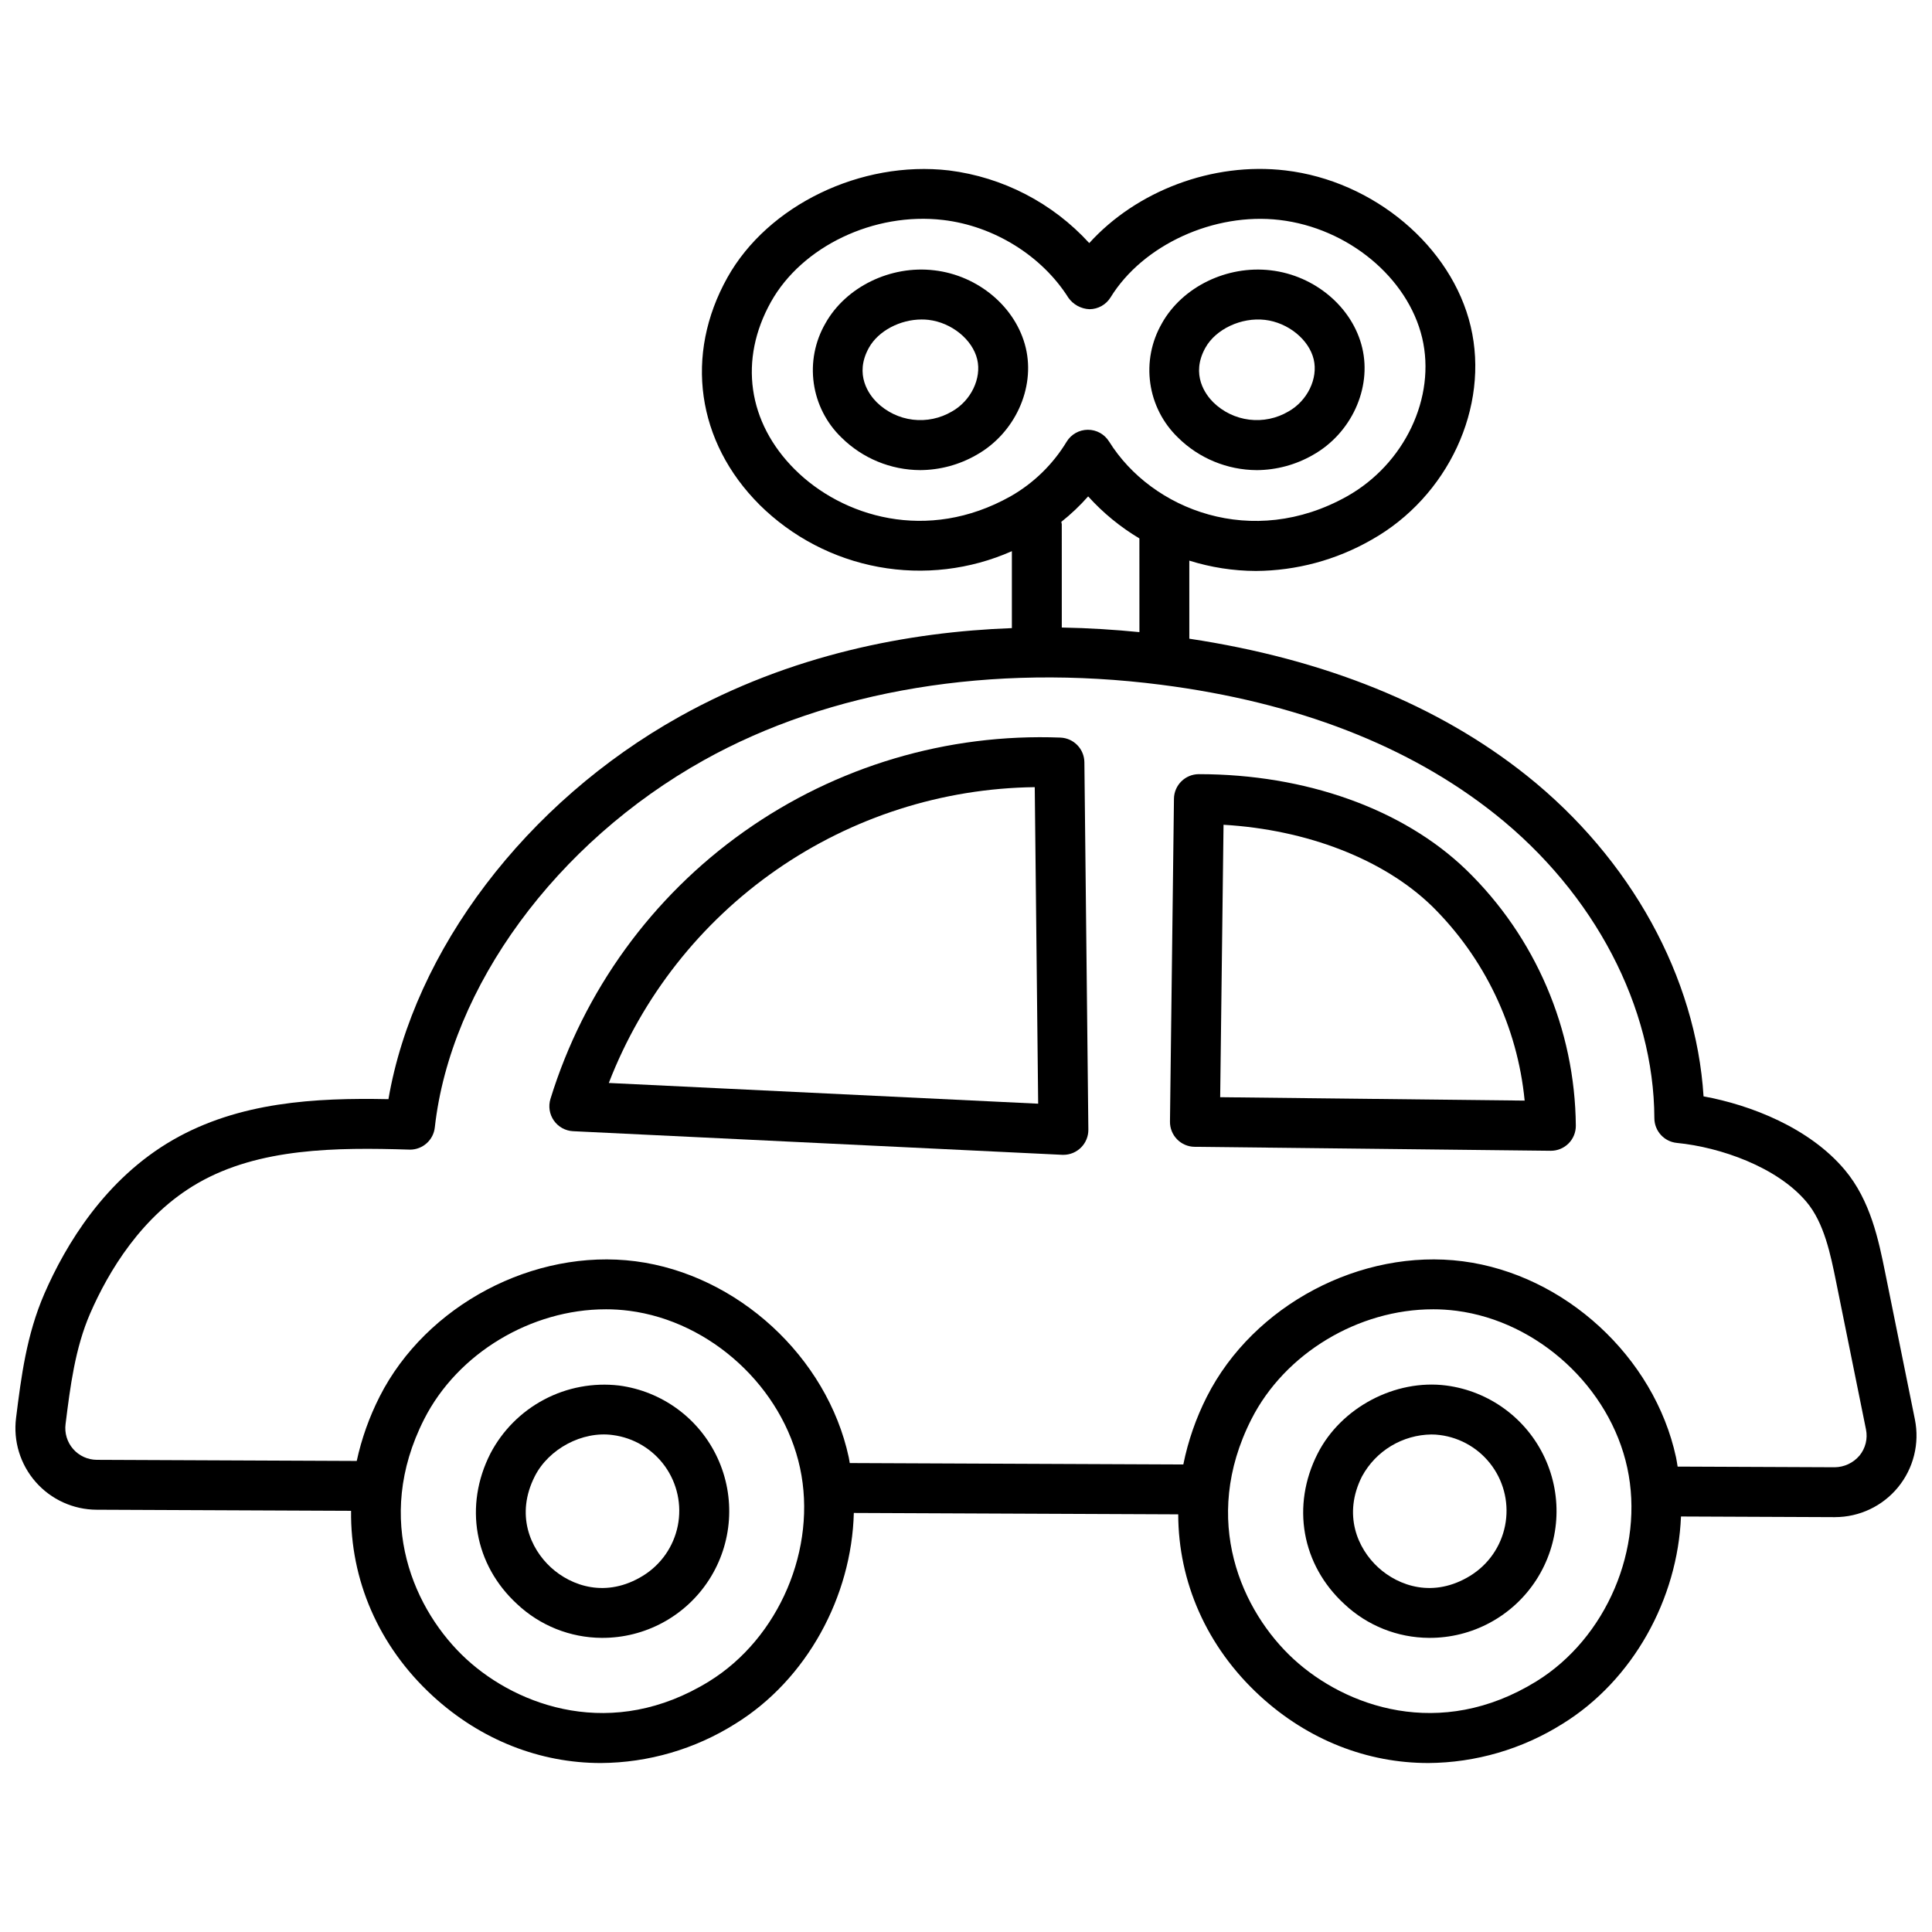 <?xml version="1.0" encoding="UTF-8"?>
<!-- Uploaded to: SVG Repo, www.svgrepo.com, Generator: SVG Repo Mixer Tools -->
<svg width="800px" height="800px" version="1.1" viewBox="144 144 512 512" xmlns="http://www.w3.org/2000/svg">
 <defs>
  <clipPath id="a">
   <path d="m148.09 188h503.81v424h-503.81z"/>
  </clipPath>
 </defs>
 <path d="m308.07 511.18c-6.848-0.801-13.773 0.492-19.871 3.715-6.094 3.223-11.062 8.219-14.254 14.332v0.004c-7.012 13.816-4.231 29.457 7.086 39.859 6.074 5.715 14.086 8.918 22.426 8.961 11.5 0.074 22.234-5.738 28.457-15.41s7.062-21.852 2.227-32.285c-4.832-10.434-14.668-17.668-26.066-19.176zm6.34 50.402c-9.723 6.004-18.992 2.777-24.438-2.219-5.445-4.996-9.406-13.973-4.242-24.145 3.688-7.269 12.594-12.023 20.641-10.918 5.562 0.719 10.578 3.715 13.848 8.27 3.269 4.559 4.5 10.27 3.402 15.77-1.102 5.5-4.438 10.297-9.211 13.242z"/>
 <path d="m527.3 511.18c-13.578-1.762-27.93 5.844-34.121 18.051-7.012 13.816-4.231 29.457 7.086 39.859 6.074 5.719 14.09 8.918 22.43 8.961 11.5 0.078 22.238-5.738 28.461-15.41s7.066-21.855 2.227-32.289c-4.836-10.434-14.676-17.668-26.078-19.172zm6.348 50.402c-9.723 6.004-19 2.777-24.438-2.219-5.438-4.996-9.406-13.973-4.242-24.152h0.004c1.805-3.309 4.453-6.074 7.68-8.016 3.227-1.945 6.914-2.996 10.68-3.043 0.758-0.004 1.52 0.047 2.269 0.148 5.566 0.715 10.582 3.711 13.852 8.266 3.273 4.559 4.504 10.27 3.402 15.77-1.098 5.504-4.434 10.301-9.207 13.246z"/>
 <path d="m425.02 339.47c-29.93-1.16-59.402 7.598-83.844 24.914-24.438 17.316-42.473 42.219-51.301 70.84-0.598 1.953-0.262 4.074 0.91 5.746 1.176 1.672 3.055 2.711 5.094 2.809l129.62 6.258c0.102 0.008 0.211 0.008 0.316 0.008v-0.004c1.762 0 3.453-0.707 4.695-1.965 1.242-1.254 1.93-2.949 1.914-4.715l-1.051-97.355c-0.039-3.523-2.832-6.398-6.352-6.535zm-119.68 91.527c8.836-22.844 24.312-42.52 44.43-56.492 20.117-13.969 43.957-21.598 68.449-21.902l0.906 83.887z"/>
 <path d="m461.72 349.16c-3.621 0-6.566 2.906-6.609 6.527l-1.055 85.539c-0.023 1.758 0.652 3.449 1.879 4.703 1.23 1.258 2.906 1.973 4.66 1.988l94.332 1.051h0.074c1.758 0 3.445-0.703 4.688-1.949 1.242-1.246 1.934-2.938 1.922-4.699-0.223-25.59-10.695-50.023-29.074-67.832-16.695-16.094-42.508-25.328-70.816-25.328zm5.641 85.609 0.887-72.195c22.066 1.289 42.32 9.098 55.105 21.434v-0.004c14.051 13.785 22.793 32.078 24.695 51.668z"/>
 <g clip-path="url(#a)">
  <path d="m651.47 520.18-7.883-38.949c-1.719-8.488-3.859-19.062-10.711-27.211-9.355-11.129-24.887-17.188-37.418-19.473-1.984-31.543-19.219-62.977-46.914-85.055-23.473-18.703-53.559-30.824-89.363-36.23l-0.004-20.691c5.711 1.793 11.656 2.719 17.641 2.738 10.742-0.059 21.289-2.898 30.613-8.238 20.324-11.402 31.391-35.203 26.312-56.594v-0.008c-5.027-21.184-25.684-38.555-49.102-41.305-19.309-2.289-39.484 5.457-51.977 19.258-9.711-10.641-22.898-17.469-37.195-19.258-23.285-2.699-47.992 9.207-58.703 28.395-11.441 20.469-8.168 43.547 8.535 60.223h-0.004c8.621 8.531 19.609 14.266 31.535 16.457 11.926 2.191 24.238 0.738 35.324-4.172v20.387c-27.402 1.016-58.516 6.961-88.078 23.465-40.699 22.73-70.391 61.992-77.137 101.37-19.531-0.398-39.602 0.75-57.059 10.77-18.035 10.355-28.5 27.867-34.102 40.734-4.769 10.969-6.172 22.156-7.523 32.965v-0.004c-0.781 6.144 1.113 12.328 5.195 16.98 4.082 4.656 9.969 7.336 16.16 7.359l67.426 0.289c-0.219 18.168 7.176 35.758 21.613 49.035 12.82 11.789 28.562 17.805 44.574 17.805 12.621-0.078 24.965-3.684 35.645-10.406 18.941-11.699 30.832-33.691 31.402-55.867l85.969 0.367c0.043 17.832 7.449 35.043 21.637 48.094 12.82 11.793 28.562 17.809 44.586 17.809v0.004c12.617-0.078 24.965-3.684 35.645-10.406 18.676-11.535 30.492-33.074 31.371-54.93l40.711 0.172h0.09l-0.004-0.004c6.484 0.004 12.621-2.902 16.727-7.918 4.106-5.012 5.746-11.605 4.465-17.961zm-205.51-208.66c-6.43-0.637-13.312-1.09-20.574-1.219l-0.004-27.395c-0.031-0.207-0.07-0.41-0.121-0.613 2.566-2.031 4.949-4.289 7.109-6.746 3.945 4.367 8.523 8.125 13.582 11.141zm-91.316-43.098c-12.52-12.496-14.887-29.105-6.332-44.418 8.211-14.707 27.328-23.859 45.625-21.707 13.43 1.574 26.141 9.457 33.172 20.566h-0.004c1.289 1.848 3.371 2.988 5.621 3.078 2.281-0.012 4.398-1.199 5.594-3.144 8.574-13.926 27.438-22.551 44.793-20.504 18.09 2.125 33.977 15.254 37.773 31.227 3.738 15.773-4.641 33.441-19.922 42.016-25.031 14.035-51.719 3.641-63.043-14.531l-0.004 0.004c-1.203-1.941-3.324-3.121-5.609-3.117h-0.027 0.004c-2.289 0.008-4.414 1.203-5.609 3.156-3.644 6.019-8.77 11.012-14.887 14.492-22.113 12.395-44.629 5.363-57.141-7.121zm-22.715 321.15c-25.578 15.797-50.625 6.699-64.328-5.887-13.668-12.57-24.805-36.754-11.207-63.566 8.914-17.578 28.449-29.141 48.102-29.141v-0.004c2.094-0.004 4.188 0.133 6.262 0.398 21.629 2.797 40.664 20.297 45.258 41.625 4.59 21.324-5.531 45.109-24.086 56.574zm219.23 0c-25.586 15.793-50.641 6.691-64.332-5.887-13.668-12.57-24.797-36.758-11.199-63.566 8.914-17.578 28.453-29.141 48.098-29.141l-0.004-0.004c2.094-0.004 4.188 0.133 6.262 0.398 21.629 2.797 40.664 20.297 45.266 41.625 4.598 21.324-5.535 45.109-24.09 56.574zm85.609-59.801v-0.004c-1.633 1.918-4.016 3.039-6.535 3.07l-41.645-0.176c-0.141-0.816-0.246-1.641-0.422-2.449-5.738-26.613-29.496-48.457-56.496-51.957-27-3.496-55.535 11.602-67.84 35.883v-0.004c-2.879 5.68-4.981 11.723-6.238 17.965l-88.398-0.375c-0.098-0.504-0.152-1.012-0.262-1.516-5.734-26.605-29.484-48.453-56.488-51.957-26.93-3.481-55.535 11.602-67.848 35.883h0.004c-2.738 5.394-4.777 11.117-6.059 17.031l-68.879-0.297c-2.41-0.012-4.695-1.059-6.277-2.867-1.586-1.812-2.316-4.219-2.008-6.606 1.234-9.891 2.512-20.109 6.527-29.336 4.805-11.035 13.66-25.977 28.566-34.539 16.223-9.316 36.559-9.465 55.973-8.863 0.07 0.008 0.141 0.008 0.219 0.008 3.367-0.004 6.195-2.535 6.566-5.879 4.144-37.25 32.133-75.457 71.293-97.324 33.379-18.633 76.406-25.738 121.13-20 35.992 4.609 65.812 16.172 88.648 34.363 26.273 20.938 42.016 51.035 42.125 80.504v0.004c0.016 3.391 2.594 6.223 5.973 6.551 11.504 1.121 26.586 6.394 34.352 15.637 4.688 5.57 6.379 13.938 7.871 21.324l7.883 38.949c0.508 2.469-0.129 5.031-1.73 6.973z"/>
 </g>
 <path d="m391.6 215.64c-11.609-1.402-23.473 4.414-28.859 14.055-2.773 4.797-3.859 10.391-3.082 15.879s3.367 10.559 7.363 14.402c5.555 5.488 13.039 8.578 20.844 8.609 5.227-0.027 10.355-1.41 14.887-4.012 10.141-5.688 15.645-17.625 13.086-28.387-2.559-10.73-12.523-19.176-24.238-20.547zm4.68 37.406v-0.004c-3.125 1.844-6.769 2.609-10.371 2.172-3.598-0.438-6.953-2.051-9.547-4.59-1.969-1.961-6.094-7.297-2.078-14.488 2.484-4.453 8.266-7.469 13.953-7.469 0.605-0.004 1.215 0.027 1.82 0.098 6.113 0.715 11.668 5.215 12.918 10.477 1.199 5.055-1.68 10.988-6.695 13.801z"/>
 <path d="m477.05 268.59c5.223-0.031 10.352-1.414 14.879-4.016 10.137-5.688 15.637-17.625 13.078-28.379-2.539-10.727-12.512-19.188-24.234-20.555-11.652-1.387-23.465 4.414-28.859 14.047v0.008h0.004c-2.773 4.797-3.859 10.391-3.082 15.879 0.773 5.488 3.367 10.559 7.359 14.402 5.559 5.488 13.047 8.578 20.855 8.613zm-13.594-32.453c2.754-4.934 9.523-8.102 15.773-7.367 6.121 0.715 11.672 5.215 12.918 10.477 1.199 5.055-1.672 10.98-6.691 13.797-3.125 1.844-6.769 2.606-10.371 2.168-3.602-0.438-6.957-2.055-9.551-4.594-1.961-1.957-6.094-7.289-2.078-14.48z"/>
</svg>